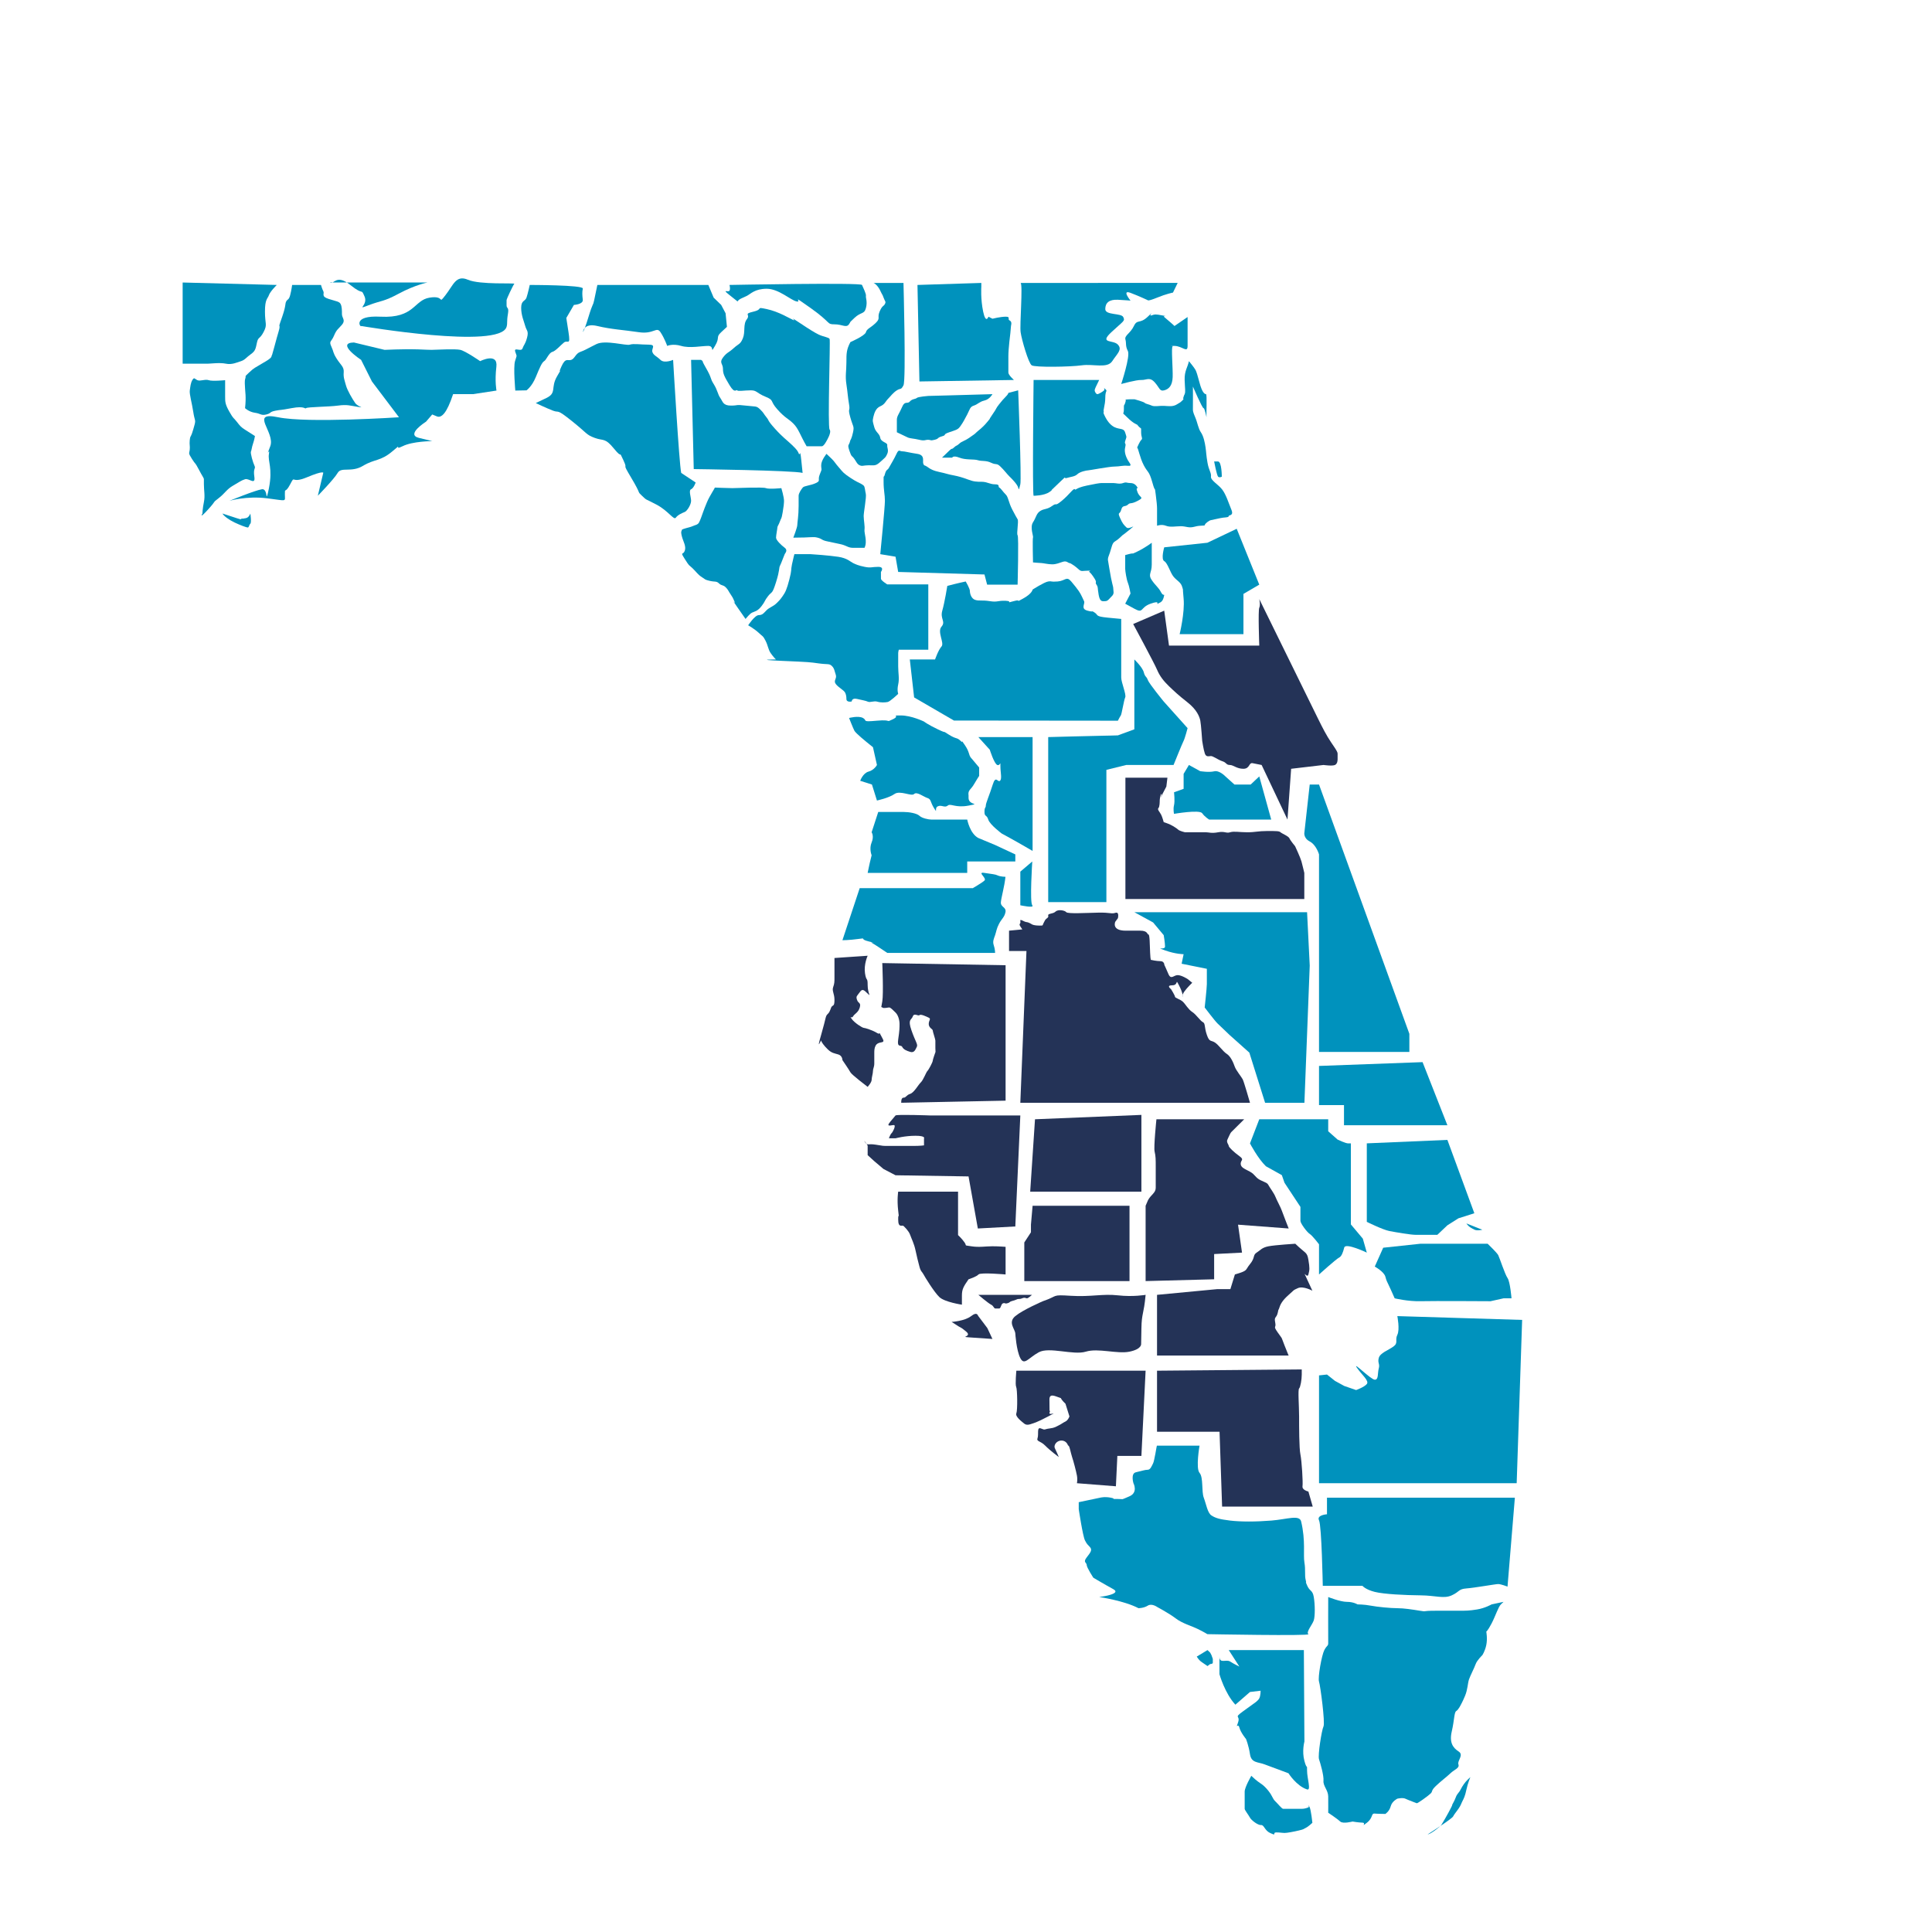 <svg xmlns="http://www.w3.org/2000/svg" id="Layer_1" data-name="Layer 1" viewBox="0 0 3000 3000"><defs><style>      .cls-1 {        fill: #243357;      }      .cls-1, .cls-2 {        stroke-width: 0px;      }      .cls-2 {        fill: #0092bd;      }    </style></defs><polygon class="cls-2" points="2048.16 1655.18 2048.16 1716.01 2086.94 1716.01 2086.94 1747.27 2247.49 1747.27 2208.95 1649.27 2048.16 1655.18"></polygon><path class="cls-2" d="M2025.49,1712.37l8.25-212.96-4.12-82.97h-268.21l29.09,15.92,16.49,19.72s2.06,11.83,2.06,17.75c0,5.92-16.49,0,0,5.92,16.49,5.92,28.86,5.92,28.86,5.92l-3.09,14.79,39.17,7.89v23.66c0,5.92-3.36,36.41-3.36,36.41,0,0,15.73,20.78,19.86,24.72s16.49,15.78,18.55,17.75c2.06,1.97,30.92,27.61,30.92,27.61l24.48,77.89h61.06Z"></path><path class="cls-2" d="M2048.16,1633.42h140.29v-28.13l-140.29-387.09h-14.43l-8.25,74.15s-2.06,8.78,8.25,14.25c10.31,5.47,14.43,20.09,14.43,20.09v306.72Z"></path><path class="cls-2" d="M1973.95,1272.64l-18.55-67.04-13.38,12.61h-25.2l-14-12.61s-9.26-9.86-17.5-7.89c-8.25,1.97-21.7-.26-21.7-.26l-17.46-9.6-8.25,13.8v23.25l-14.9,5.34s1.59,13.6,0,20.11c-1.59,6.51,0,13.39,0,13.39,0,0,39.63-6.88,43.76-.97,4.12,5.92,10.85,9.86,10.85,9.86h96.34Z"></path><path class="cls-2" d="M1955.4,1738h107.04v18.64l14.59,12.91s12.37,5.92,16.49,5.92h4.12v125.83l18.55,22.06,6.18,21.69s-32.98-15.78-35.04-7.89c-2.06,7.89-4.12,13.8-8.25,15.78s-30.92,26.04-30.92,26.04v-46.88s-10.31-13.54-14.43-16.07c-4.12-2.53-14.43-16.33-14.43-20.28v-21.69l-24.74-37.47-4.12-11.83-24.74-13.8c-12.37-11.83-24.74-35.49-24.74-35.49l14.43-37.47Z"></path><path class="cls-2" d="M2122.37,1775.39v121.89s24.74,12.28,35.04,14.25c10.31,1.97,32.98,5.92,41.23,5.92h33.22l15.64-14.81,17.11-10.83,24.74-7.89-41.85-113.89-125.12,5.36Z"></path><path class="cls-2" d="M2276.97,1899.7c4.12,5.92,8.25,7.44,12.37,9.64,4.12,2.2,12.37.22,12.37.22l-24.74-9.86Z"></path><path class="cls-2" d="M1627.64,1400.81h90.35v-205.37l30.8-7.59h73.5s13.54-33.52,15.61-37.47c2.06-3.94,6.18-19.72,6.18-19.72l-37.1-41.41s-22.68-27.61-24.74-33.52c-2.06-5.92-4.12-3.94-6.18-11.83-2.06-7.89-14.66-19.9-14.66-19.9v108.49l-25.53,9.38s-19.58.63-25.77.63-82.46,2.05-82.46,2.05v256.27Z"></path><path class="cls-2" d="M1584.35,1353.48l18.55-15.78s-4.12,63.06,0,68.01c4.12,4.95-18.55,0-18.55,0v-52.24Z"></path><path class="cls-2" d="M1603.4,1321.34v-176.8h-84.24l17.77,19.64s6.77,21.69,11.63,23.66c4.86,1.97,4.86-7.89,4.86,1.97s2.8,19.53-.66,22.58c-3.46,3.05-6.57-9.19-11.2,5.8-4.63,14.99-10.81,28.8-10.81,32.74s-2.06,1.97-2.06,9.86,3.5,3.94,5.87,11.83c2.37,7.89,20.92,21.69,20.92,21.69,18.55,9.86,47.91,27.01,47.91,27.01Z"></path><path class="cls-2" d="M1501.9,1355.46v-17.75h74.68v-11.01l-31.39-14.62-26.02-10.83c-13.15-6.92-17.27-28.61-17.27-28.61h-55.54c-4.24,0-14.55-1.97-18.67-5.92-4.12-3.94-16.49-5.92-24.74-5.92h-39.21l-10.27,31.55s4.12,5.92,0,15.78c-4.12,9.86,0,19.9,0,19.9-4.12,17.56-2.06,7.7-4.12,17.56l-2.06,9.86h154.6Z"></path><path class="cls-2" d="M1334.92,1379.12h175.84c-.62,0,13.81-7.89,17.93-11.83,4.12-3.94-12.37-13.8,0-11.83,12.37,1.97,16.49,1.97,20.61,3.94,4.12,1.97,11.98,2.12,11.98,2.12-1.67,15.63-6.38,31.4-7.12,39.29-.74,7.89,8.79,7.59,7.12,15.63-1.67,8.04-5.79,10.01-9.92,17.9-4.12,7.89-4.12,11.83-6.18,17.75-2.06,5.92-4.12,9.86-2.06,15.78,2.06,5.92,2.06,11.83,2.06,11.83h-167.44s-20.15-13.8-24.27-15.78c-4.12-1.97,12.37,1.97-4.12-1.97-16.49-3.94-2.06-5.92-16.49-3.94-14.43,1.97-24.74,1.97-24.74,1.97l26.8-80.85Z"></path><path class="cls-2" d="M1361.72,1243.06l-7.78-24.85-18.2-5.8s4.12-11.91,12.99-14.29c8.87-2.38,12.99-10.27,12.99-10.27l-6.18-27.61c-12.37-9.86-26.8-21.69-28.86-25.63s-8.25-19.72-8.25-19.72c0,0,14.43-3.94,21.64,0,7.21,3.94-3.09,6.44,21.64,4.2,24.74-2.23,12.37,3.68,24.74-2.23,12.37-5.92-4.12-5.92,12.37-5.92s35.98,9.49,35.98,9.49c0,0,5.25,4.32,21.74,12.2,16.49,7.89,4.12,0,16.49,7.89,12.37,7.89,12.37,3.94,18.55,9.86,6.18,5.92-2.06-5.92,6.18,5.92,8.25,11.83,5.95,15.78,10.19,20.7,4.24,4.93-4.01-4.93,4.24,4.93l8.25,9.86v13.02s-4.2,6.29-8.28,13.39c-4.08,7.11-8.6,8.56-8.4,14.73.19,6.18.19-5.66.19,6.18s20.61,7.89,0,11.83c-20.61,3.94-27.69-3.94-32.4,0-4.71,3.94-9.61-1.67-15.4,1.14-5.8,2.81.39,12.66-5.8,2.81-6.18-9.86-4.12-13.8-10.31-15.78-6.18-1.97-16.49-10.38-20.61-6.18-4.12,4.2-21.82-6.18-30.49,0-8.67,6.18-27.23,10.12-27.23,10.12Z"></path><path class="cls-2" d="M1747.2,937.42l8.25-15.78s-2.06-12.02-4.12-16.85c-2.06-4.84-4.12-18.31-4.12-21.43v-21.43c18.55-5.36,6.18.56,18.55-5.36,12.37-5.92,22.68-13.8,22.68-13.8,0,15.78,0,20.46,0,33.89,0,13.43-6.18,15.07,0,24.11,6.18,9.04,10.31,11.01,14.43,18.9,4.12,7.89,6.18,0,4.12,7.89-2.06,7.89-5.99,7.89-9.18,9.86-3.19,1.97,5.52-5.92-11.2,0-16.72,5.92-10.54,15.78-24.97,7.89l-14.43-7.89Z"></path><path class="cls-2" d="M1831.72,984.74h99.1v-62.54l24.58-14.36-35.04-86.76-45.54,21.69-67.02,7.11s-5.38,18.42,0,21.43c5.38,3.01,9.21,17.78,14.51,24.2,5.3,6.42,11.48,8.39,13.54,16.28,2.06,7.89,0-3.94,2.06,17.75,2.06,21.69-6.18,55.21-6.18,55.21Z"></path><path class="cls-2" d="M1419.44,1082.93l-6.69-58.93h39.21s5.06-14.73,9.98-20.09c4.92-5.36-6.98-22.73,0-30.81,6.98-8.07-2.46-12.06,1.23-24.86,3.69-12.79,7.81-38.43,7.81-38.43,14.43-3.94,28.59-6.9,28.59-6.9,0,0,6.46,10.85,6.46,14.79s2.06,11.83,8.25,13.8c6.18,1.97,10.31,0,22.68,1.97,12.37,1.97,11.98-1.12,24.54-.56s-1.87,4.5,12.56.56c14.43-3.94,0,3.94,14.43-3.94,14.43-7.89,14.93-14.03,14.93-14.03,0,0,18.05-11.61,24.24-12.59,6.18-.99,2.68.99,14.74,0,12.06-.99,13.46-8.87,21,0q7.55,8.87,11.67,14.79c4.12,5.92,6.18,11.83,8.25,15.78s-5.91,11.79,5.29,14.77c11.2,2.98,5.02-.96,11.2,2.98,6.18,3.94,0,5.92,20.61,7.89l20.61,1.97v91.04c0,7.55,8.25,26.45,6.18,30.81-2.06,4.35-5.37,26.04-6.81,28.02-1.44,1.97-4.53,8.15-4.53,8.15l-254.58-.26-61.84-35.9Z"></path><path class="cls-2" d="M2134.74,1966.74s14.43,7.89,16.49,15.78c2.06,7.89,2.06,5.92,8.25,19.72l6.18,13.8s20.61,4.99,40.2,4.46c19.58-.52,108.61.04,108.61.04l20.22-4.5h12.37s-2.06-25.63-6.18-31.55c-4.12-5.92-12.37-31.55-14.43-35.49-2.06-3.94-16.49-17.75-16.49-17.75h-104.1l-58.03,6.21-13.09,29.28Z"></path><path class="cls-2" d="M2169.78,2043.65s4.12,20.72,0,29.09c-4.12,8.37,2.06,12.32-6.18,18.23-8.25,5.92-20.61,9.86-22.68,17.75-2.06,7.89,2.06,8.85,0,16.26-2.06,7.4,0,17.56-6.18,17.41-6.18-.15-35.1-29.47-27.85-18.75,7.24,10.72,19.61,20.46,15.49,25.45-4.12,4.99-16.64,9.38-16.64,9.38l-18.4-6.36-14.43-7.89-12.37-9.86-12.37,1.34v167.42h306.91l8.48-253.56-193.77-5.92Z"></path><path class="cls-2" d="M2060.53,2325.63v25.71s-16.49,1.08-12.37,9.38c4.12,8.3,5.85,101.79,5.85,101.79h61.63s4.67,5.77,19.1,9.38c14.43,3.61,47.41,5.13,71.12,5.36,23.71.22,36,5.69,48.4,0,12.41-5.69,10.35-9.82,22.71-10.72,12.37-.89,45.35-6.81,49.47-6.81s14.43,3.94,14.43,3.94l11.4-138.03h-291.74Z"></path><path class="cls-2" d="M1862.64,2244.78s-6.18,35.23,0,42.27c6.18,7.03,2.84,28.72,6.57,38.58,3.73,9.86,5.8,23.66,11.98,27.61,6.18,3.94,12.37,5.92,28.86,7.89,16.49,1.97,39.71,1.97,64.17,0,24.46-1.97,43.6-9.53,46.21,1.48,7.12,30.07,2.99,51.76,5.06,63.59,2.06,11.83,0,19.72,2.06,27.61,2.06,7.89-2.06-1.97,2.06,7.89,4.12,9.86,8.48,6.69,10.42,18.13,1.94,11.45,2.18,29.53,0,36.26-2.18,6.73-12.48,18.38-8.36,21.43,4.12,3.05-156.86,0-156.86,0,0,0-5.3-3.35-14.92-8.04-9.62-4.69-24.05-8.63-34.36-16.52-10.31-7.89-28.86-17.75-28.86-17.75,0,0-8.25-5.92-14.43-1.97-6.18,3.94-14.43,3.94-14.43,3.94-22.68-11.83-61.02-17.36-61.02-17.36,0,0,36.29-4.33,21.86-12.22-14.43-7.89-30.92-17.75-30.92-17.75,0,0-10.31-15.78-10.31-19.72s-6.18-3.94,0-11.83c6.18-7.89,8.67-11.45,5.37-15.58-3.31-4.14-4.68-3.86-8.12-10.9-3.44-7.04-9.62-48.45-9.62-48.45v-10.79l33.14-6.96s6.96-1.97,16.8,0c9.84,1.97-2.53,1.97,9.84,1.97s4.12,1.97,18.55-3.94c14.43-5.92,6.61-20.54,6.61-20.54,0,0-4.55-14.96,3.69-16.93,8.25-1.97,14.43-3.94,18.55-3.94s6.18-5.92,8.25-9.86,5.64-27.61,5.91-27.61h66.24Z"></path><path class="cls-2" d="M2062.44,2479.82s-.16,65.65,0,71.09c.16,5.43-1.91,3.46-6.03,11.35-4.12,7.89-10.31,42.64-8.25,48.93,2.06,6.29,9.75,63.99,6.94,69.65-2.81,5.66-9,44.87-6.94,50.9,2.06,6.03,7.69,25.45,6.93,33.48-.75,8.04,7.2,14.55,7.35,24.11.15,9.56,0,25.45,0,25.45,0,0,14.58,9.75,18.7,13.69,4.12,3.94,19.1,0,19.1,0,0,0,8.67,1.53,15.4,1.75,6.73.22-3.58,8.11,6.73.22,10.31-7.89,6.18-14.84,12.37-14.32,6.18.52,16.49.52,16.49.52,0,0,6.18-3.94,8.25-11.83,2.06-7.89,10.31-11.83,10.31-11.83,0,0,8.25-1.97,12.37,0,4.12,1.97,17.74,7.07,17.74,7.07.82.82,17.31-11.01,21.43-14.96,4.12-3.94,0-3.94,8.25-11.83,8.25-7.89,16.49-13.8,22.68-19.72,6.18-5.92,14.43-7.89,12.37-13.8-2.06-5.92,8.89-14.47.32-20.05-8.57-5.58-14.75-13.47-10.63-31.22,4.12-17.75,3.62-29.64,6.96-31.58,3.34-1.94,6.99-9.53,6.99-9.53,0,0,2.54-4.24,6.66-14.1,4.12-9.86,4.12-19.72,6.18-25.63,2.06-5.92,8.25-17.75,10.31-23.66,2.06-5.92,10.31-13.8,10.31-13.8,0,0,4.12-5.92,6.18-15.78,2.06-9.86,0-20.87,0-20.87,0,0,2.06-.82,8.25-12.65,6.18-11.83,10.31-25.63,14.43-29.58l4.12-3.94-18.55,3.94s-10.31,5.92-22.68,7.89c-12.37,1.97-16.49,1.97-28.86,1.97h-35.04c-24.74,0-12.37,1.97-24.74,0-12.37-1.97-24.74-3.94-35.04-3.94s-30.92-1.97-41.23-3.94c-10.31-1.97-20.61-1.97-20.61-1.97,0,0-6.18-3.94-16.49-3.94s-29.01-7.5-29.01-7.5Z"></path><path class="cls-2" d="M1907.99,2562.25h116.64l.86,141.98s-4.12,14.99,0,30.17c4.12,15.18,4.12,3.35,4.12,15.18s6.7,31.2,0,29.02c-16.49-5.36-28.86-25.08-28.86-25.08,0,0-26.8-9.86-37.1-13.8-10.31-3.94-20.61-1.97-22.68-15.78-2.06-13.8-6.18-23.66-6.18-23.66,0,0-8.25-9.86-10.31-17.75-2.06-7.89-6.18,3.94-2.06-7.89,4.12-11.83-7.93-5.98,8.4-17.78l16.34-11.8s6.18-3.94,8.25-7.89c2.06-3.94,2.06-11.83,2.06-11.83l-16.49,1.97-22.68,19.72c-16.49-17.75-24.74-47.33-24.74-47.33v-15.33s0-23.66,0-12.05,10.31,3.72,16.49,7.66c6.18,3.94,14.43,7.89,14.43,7.89l-16.49-25.63Z"></path><path class="cls-2" d="M1875.01,2562.25l-16.69,10.08s2.26,3.72,4.32,5.69l2.06,1.97,10.31,7.07,4.12-3.13s4.12,0,4.12-1.97,0-6.32,0-6.12-2.06-5.71-2.06-5.71l-2.06-3.94-4.12-3.94Z"></path><path class="cls-2" d="M1943.03,2757.47c2.06,1.97,8.25,7.89,14.43,11.83q6.18,3.94,12.37,11.83c6.18,7.89,6.18,11.83,10.31,15.78,4.12,3.94,10.31,11.83,12.37,11.83h28.63c6.42,0,12.37-2.75,11.46-3.35-.92-.6-1.38-4.13.92.6,2.29,4.73,4.35,24.44,4.35,24.44,0,0-6.18,5.92-10.31,7.89-4.12,1.97-2.06,1.97-10.31,3.94-8.25,1.97-18.55,3.94-22.68,3.94s-14.39-1.97-15.44,0c-1.05,1.97,1.48,3.94-7,0-8.48-3.94-9.22-12.72-14-12.28-4.78.45-15.09-7.44-17.15-11.39-2.06-3.94-8.25-11.83-8.25-13.8v-26.79c0-6.73,10.31-24.48,10.31-24.48Z"></path><path class="cls-2" d="M1161.77,970.94s10.31,5.92,16.49,11.83c6.18,5.92,6.18,3.94,10.31,11.83,4.12,7.89,4.12,13.8,8.25,19.72,4.12,5.92,8.01,9.67,8.01,9.67,0,0-36.87.19,8.48,2.16,45.35,1.97,43.29,1.97,57.72,3.94,14.43,1.97,16.49,0,20.61,3.94,4.12,3.94,4.12,7.89,6.18,13.8,2.06,5.92-4.12,8.93,0,14.32,4.12,5.39,12.37,9.34,14.43,13.28q2.06,3.94,2.06,9.86c0,5.92,8.25,3.94,8.25,3.94,0,0,0-5.92,8.25-3.94,8.25,1.97,13.07,2.6,16.84,4.26,3.77,1.66,9.14-1.66,14.7,0,5.56,1.66,12.21,1.27,16.1.48,3.89-.79,16.26-12.62,16.26-12.62,0,0-2.06-5.51,0-14.58,2.06-9.08,0-17.6,0-28.13v-20.39c0-1.97.92-5.41.92-5.41h45.83v-101.45h-63.71s-9.76-6-9.8-8.73-.04-10.62-.04-10.62c0,0,6.18-7.89-4.12-7.89s-11.16,1.97-21.04,0c-9.88-1.97-14-3.94-18.12-5.92-4.12-1.97-8.91-7.59-23.01-9.71-14.1-2.12-40.9-4.09-42.96-4.09h-25.13s-1.67,5.92-3.73,15.78c-2.06,9.86,0,7.89-4.12,23.66-4.12,15.78-6.18,19.72-10.31,25.63-4.12,5.92-6.18,7.89-10.31,11.83-4.12,3.94-10.31,5.92-14.43,9.86-4.12,3.94-6.18,7.89-12.37,7.89s-16.49,15.78-16.49,15.78Z"></path><path class="cls-2" d="M1157.65,961.08c2.06-1.97,6.18-7.89,10.31-9.86s8.25-1.97,14.43-9.86c6.18-7.89,4.12-7.89,10.31-15.78,6.18-7.89,6.18-1.97,12.37-21.69,6.18-19.72,4.12-21.69,6.18-25.63,2.06-3.94,6.22-15.78,7.23-17.75s5.17-6.14,0-9.97c-5.17-3.83-13.42-11.72-13.42-15.66s2.06-13.8,2.06-15.78,2.06-3.94,4.12-9.86c2.06-5.92,2.06-1.97,4.12-13.8q2.06-11.83,2.06-17.75c0-5.92-4.12-19.72-4.12-19.72,0,0-19.08,1.97-23.97,0-4.89-1.97-45.65,0-52.07,0s-27.3-.88-27.3-.88c.27.88-7.97,12.71-12.1,22.57q-4.12,9.86-6.18,15.78c-2.06,5.92-4.12,11.83-6.18,15.78-2.06,3.94-6.18,3.94-10.31,5.92-4.12,1.97-16.49,3.94-16.49,5.92s-2.06,1.08,0,9.41c2.06,8.33,7.17,15.51,4.62,22.77-2.55,7.26-7.75.45,0,12.72,7.75,12.28,5.69,8.33,11.88,14.25,6.18,5.92,8.25,9.86,14.43,13.8s4.12,3.94,12.37,5.92c8.25,1.97,10.31,0,14.43,3.94,4.12,3.94,6.18,1.97,10.31,5.92,4.12,3.94,4.12,5.92,8.25,11.83,4.12,5.92,4.12,7.89,6.18,11.83,2.06,3.94-8.25-9.86,4.12,7.89l12.37,17.75Z"></path><path class="cls-2" d="M1231.86,834.88c28.86,0,30.1-1.97,37.73,0,7.62,1.97,5.56,3.94,15.87,5.92,10.31,1.97,8.25,1.97,18.55,3.94,10.31,1.97,12.37,5.92,20.61,5.92h17.77c4.9-9.86-.78-22.96,0-28.24.78-5.28-1.28-15.14-1.28-21.06s4.54-29.62,3.3-34.53c-1.24-4.91-1.24-10.83-3.3-12.8-2.06-1.97-6.18-3.94-10.31-5.92-4.12-1.97-16.49-9.86-20.61-13.8-4.12-3.94-4.78-5.54-8.58-9.67-3.79-4.13-5.85-8.07-9.98-12.02-4.12-3.94-8.25-7.89-8.25-7.89,0,0-8.25,9.86-8.25,17.75s2.06,3.94-2.06,13.8c-4.12,9.86,2.06,9.86-6.18,13.8-8.25,3.94-18.16,4.16-20.42,7.01-2.26,2.85-6.38,8.76-6.38,12.71v15.78c0,15.78-2.06,25.63-2.06,29.58s-6.18,19.72-6.18,19.72Z"></path><path class="cls-2" d="M1366.89,860.51l23.69,3.94,4.12,23.66,133.99,3.94,4.12,15.78h47.32s1.97-74.56,0-76.72c-1.97-2.16,1.97-21.77,0-24.78q-1.97-3.01-8.16-14.84c-6.18-11.83-6.18-19.72-10.31-23.66-4.12-3.94-7.55-9.64-9.96-10.74-2.41-1.1,1.71-5.04-6.53-5.04s-12.37-3.94-20.61-3.94-12.37,0-22.68-3.94q-10.31-3.94-20.61-5.92c-10.31-1.97-8.25-1.97-16.49-3.94-8.25-1.97-15.75-2.86-23.34-8.33-7.58-5.47-5.52-1.53-7.58-5.47-2.06-3.94,3.54-13.8-9.57-15.78-13.11-1.97-19.29-3.94-23.41-3.94s-5.21-3.94-8.79,3.94c-3.58,7.89-9.76,17.75-11.82,21.69-2.06,3.94-4.12,1.97-6.18,9.86-2.06,7.89-2.06-1.97-2.06,11.83s2.06,19.72,2.06,29.58-7.2,82.82-7.2,82.82Z"></path><path class="cls-2" d="M1462.73,710.65h15.83s1.13-3.94,11.2,0c10.07,3.94,22.44,1.97,28.63,3.94,6.18,1.97,12.37,0,20.61,3.94,8.25,3.94,8.25,0,14.43,5.92,6.18,5.92,10.31,11.83,14.43,15.78,4.12,3.94,11.89,12.05,13.16,16.87,1.27,4.82,1.27,2.85,3.33-5.04,2.06-7.89-3.33-145.96-3.33-145.96l-15.22,3.98s0,1.97-4.12,5.92q-4.12,3.94-10.31,11.83c-6.18,7.89-2.06,3.94-10.31,15.78-8.25,11.83,0,1.97-8.25,11.83-8.25,9.86-12.37,11.83-16.49,15.78-4.12,3.94-2.06,1.97-10.31,7.89-8.25,5.92-12.37,5.92-16.49,9.86-4.12,3.94-4.12,1.97-8.25,5.92-4.12,3.94-2.28,0-7.33,4.93-5.04,4.93-11.23,10.85-11.23,10.85Z"></path><path class="cls-2" d="M1392.64,671.21s12.37,5.92,16.49,7.89c4.12,1.97,9.84,1.69,18.32,3.8,8.48,2.11,9.22-.14,14,0,4.78.14,2.45,1.83,9.8,0,7.35-1.83,3.23-3.04,11.47-5.39,8.25-2.36-.22-2.36,11.23-6.3,11.45-3.94,13.51-3.94,17.63-9.86,4.12-5.92,6.18-9.86,10.31-17.75,4.12-7.89,4.12-11.83,10.31-13.8,6.18-1.97,8.25-5.92,16.49-7.89,8.25-1.97,12.37-9.86,12.37-9.86l-70.09,1.97-29.52.78s-15.83,1.19-17.89,3.16-7.2,1.23-10.81,5.54c-3.62,4.32-7.74-1.6-11.86,8.26-4.12,9.86-8.25,14.1-8.25,19.87v19.57Z"></path><path class="cls-2" d="M1604.96,769.81c-2.06-3.94,0-179.78,0-179.78h101.82c-4.94,10.19-7,14.06-7,16.07s2.22,5.95,4.2,5.95,8.71-4.02,10.5-5.95c1.79-1.93-2.33-5.88,1.79-1.93,4.12,3.94,0,1,0,13.32s-4.12,20.2-2.06,22.17c2.06,1.97-4.12-3.94,2.06,7.89q6.18,11.83,14.43,15.78c8.25,3.94,14.43,1.04,16.49,8.41,2.06,7.37,2.72,4.96.33,12.08-2.39,7.12,1.73,2.43-.33,10.69-2.06,8.26,2.06,16.15,4.12,20.09,2.06,3.94,8.25,9.52,0,8.71-8.25-.82-12.37,1.15-20.61,1.15s-39.17,5.92-41.23,5.92-12.37,1.97-16.49,5.92c-4.12,3.94-10.31,3.94-16.49,5.92-6.18,1.97,2.06-5.92-10.31,5.92-12.37,11.83-8.25,7.89-12.37,11.83-4.12,3.94,4.12-1.97-4.12,3.94-8.25,5.92-24.74,5.92-24.74,5.92Z"></path><path class="cls-2" d="M1604.05,873.31s-.92-37.28,0-38.84c.92-1.56-5.04-15.74,0-23.44,5.04-7.7,5.04-13.62,11.22-17.56,6.18-3.94,10.31-1.97,18.55-7.89,8.25-5.92,2.92,1.97,14.86-7.89,11.94-9.86,18.36-20.2,20.3-17.99,1.94,2.21-.12-1.73,18.44-5.67q18.55-3.94,22.68-3.94h19.1c3.58,0,9.33,1.97,14.7,0,5.37-1.97,5.46,0,11.6,0s9.29,4.16,10.81,7.01c1.52,2.85-3.58-2.55,0,7.05,3.58,9.6,11.43,7.63.29,13.54-11.14,5.92-11.14,1.97-15.26,5.92s-8.25,0-10.31,7.89c-2.06,7.89-6.11,2.96-2.02,12.32,4.08,9.37,6.15,11.34,10.27,15.28,4.12,3.94,18.55-7.89,4.12,3.94-14.43,11.83-6.18,3.94-14.43,11.83-8.25,7.89-10.03,3.94-13.26,15.78s-5.29,13.8-5.29,17.75-2.06-11.83,2.06,13.8c4.12,25.63,6.18,27.61,6.18,31.55s2.06,7.89-2.06,11.83c-4.12,3.94-6.18,7.89-10.31,7.89s-8.25,1.97-10.31-9.86c-2.06-11.83-.58-11.83-3.38-15.78-2.8-3.94,1.32-2.43-2.8-9.1-4.12-6.67-6.18-8.65-8.25-10.62-2.06-1.97,6.18-1.97-2.06-1.97s-10.31,1.97-14.43-1.97c-4.12-3.94-12.37-9.86-14.43-9.86s-4.12-3.94-10.31-1.97-10.31,3.94-16.49,3.94-14.43-1.97-16.49-1.97-13.28-1-13.28-1Z"></path><path class="cls-2" d="M1765.75,694.87c2.06,1.97,4.12,15.78,10.31,27.61,6.18,11.83,8.13,8.11,13.34,26.73,5.21,18.62,3.15,2.85,5.21,18.62q2.06,15.78,2.06,21.69v26.86s6.85-2.72,13.73,0c6.88,2.72,15.13.74,23.38.74s11.94,3.35,21.43.69c9.49-2.66,15.67-.69,15.67-2.66s6.67-7.07,9.52-7.48c2.85-.41,14.36-3.37,18.91-3.86,4.55-.49,8.67-.49,8.67-2.46s8.25,0,4.12-9.86c-4.12-9.86-8.25-23.66-14.43-31.55-6.18-7.89-18.07-14.18-17.28-19.9s-3.33-9.67-5.39-21.5c-2.06-11.83-1.87-15.78-2.99-23.66-1.13-7.89-3.19-17.75-7.31-23.66s-5.21-15.01-8.79-23.28c-3.58-8.27-3.58-10.24-3.58-12.22,0-1.97.08-23.66.08-23.66l-.08-11.83s14.43,33.52,16.49,33.52,5.06,16.54,4.59,14.19c-.47-2.36,1.13-35.88-.7-35.88s-5.95-1.97-10.07-17.75q-4.12-15.78-6.18-19.72c-2.06-3.94-10.31-13.8-10.31-13.8-2.06,9.86-7.09,15.11-6.64,29.24.45,14.14,1.61,18.08,0,22.03-1.61,3.94.45-1.97-1.61,3.94-2.06,5.92,2.06,1.97-2.06,5.92-4.12,3.94-2.06,1.97-8.25,5.92-6.18,3.94-12.81,2.79-19.81,2.38-6.99-.41-15.24,1.56-19.36-.41-4.12-1.97-9.5-2.64-10.93-4.28s-15.86-5.58-15.86-5.58c0,0-13.77-.19-14.1.89-.33,1.08,1.73-1.56-.33,4.69-2.06,6.25-2.06.33-2.06,10.19,0,9.86-4.32,2.74,5.06,12.22,9.37,9.48,15.56,11.45,15.56,11.45,6.18,7.89,6.18,3.94,6.18,7.89s0-3.94,0,3.94,2.86,9.58.4,11.69c-2.46,2.11-6.58,11.97-6.58,11.97Z"></path><path class="cls-2" d="M1424.65,442.47l3.03,149.86,146.79-2.31s-8.67-7.55-8.67-11.5v-25.63c0-11.83,3.07-35.49,3.07-35.49l1.05-11.83s2.06-5.92-2.06-7.89c-4.12-1.97,2.06-5.92-6.18-5.92s-20.61,3.16-20.61,3.16l-6.18-3.16s-4.12,11.83-8.25-7.89c-4.12-19.72-2.86-38.51-2.86-38.51v-6.03l-99.12,3.13Z"></path><path class="cls-2" d="M1355.34,439.35c2.26-.82,8.48,5.21,11.55,12.05,3.07,6.85,3.07,4.87,5.13,10.79,2.06,5.92,4.12,5.92,2.06,9.86-2.06,3.94-4.12,1.97-8.25,11.83-4.12,9.86,2.06,9.86-6.18,17.75-8.25,7.89-13.59,8.71-15.04,14.21-1.45,5.51-24.13,15.37-24.13,15.37-6.18,11.83-6.18,17.75-6.18,31.55s-2.06,20.61,0,33.97c2.06,13.36,2.06,19.27,4.12,31.1,2.06,11.83-2.37,4.71,1.91,20.1,4.28,15.39,6.34,13.42,4.28,23.28-2.06,9.86-4.28,12.6-4.28,12.6-1.91,9.09-5.02,5.15-1.4,15.99,3.62,10.85,3.62,6.9,7.74,12.82,4.12,5.92,4.12,7.89,8.25,9.86,4.12,1.97,5.56,0,14.12,0s10.66,1.41,17.85-5.21,8.32-6.62,10.85-12.54c2.53-5.92-.47-9.41,0-13.58.47-4.17-9.8-4.5-10.85-11.24s-7.23-8.71-9.3-16.59c-2.06-7.89-3.11-9.09-1.56-15.39,1.56-6.3,3.66-14,10.85-17.05,7.2-3.05,8.32-7.89,11.88-11.38s7.69-9.49,13.87-13.39c6.18-3.91,6.18.04,10.31-7.85,4.12-7.89,0-158.9,0-158.9h-47.61Z"></path><path class="cls-2" d="M1246.28,734.31c-14.43-3.94-169.03-5.92-169.03-5.92l-4.12-169.58h15.48c7.2,5.92-3.11-5.92,7.2,11.83,10.31,17.75,6.18,15.78,12.37,25.63,6.18,9.86,6.18,15.78,10.31,21.69,4.12,5.92,4.12,11.83,16.49,11.83s6.18-1.97,22.68,0c16.49,1.97,16.49,0,22.68,5.92,6.18,5.92,5.17,6.68,9.8,12.22,4.63,5.53.51,3.56,12.87,17.36,12.37,13.8,18.55,17.75,26.8,25.63,8.25,7.89,9.1,9.86,10.73,13.8,1.63,3.94,1.63-9.86,3.69,9.86l2.06,19.72Z"></path><path class="cls-2" d="M1252.47,692.9c-10.31-17.75-12.37-27.09-20.61-35.23-8.25-8.15-12.37-8.15-24.74-21.95-12.37-13.8-4.12-13.8-18.55-19.72-14.43-5.92-12.91-9.93-22.95-9.9-10.03.04-19.6,1.93-21,0-1.4-1.93-3.46,5.95-11.71-7.85-8.25-13.8-10.31-17.75-10.31-25.63s-6.18-9.19,0-17.41c6.18-8.22,8.86-7.44,16.8-14.73,7.94-7.29,10-5.32,14.12-15.18,4.12-9.86,0-21.69,6.18-29.58,6.18-7.89-6.18-7.89,10.31-11.83,16.49-3.94,2.06-7.89,20.61-3.94,18.55,3.94,35.04,14.29,41.23,17,6.18,2.72-10.31-9.12,10.31,4.69q20.61,13.8,28.86,17.75c8.25,3.94,15.88,4.2,17.22,7.03,1.34,2.83-3.4,136.47,0,140.64,3.4,4.17-4.3,16.77-4.3,16.77,0,0-4.55,9.09-7.7,9.09h-23.76Z"></path><path class="cls-2" d="M1145.28,468.11c2.06-3.94,8.25-5.51,14.43-8.67,6.18-3.16,12.37-11.05,30.92-11.05s37.14,17.75,46.4,19.72c9.26,1.97-11.2-13.13,21.7,10.2,32.9,23.32,24.66,25.3,37.03,25.3s18.16,5.92,22.48,0c4.32-5.92-1.87,0,8.44-9.86,10.31-9.86,15.27-5.24,17.94-15.44s-.61-15.7,0-18.87c.61-3.16-4.52-13.02-6.08-16.97-1.56-3.94-205.83,0-205.83,0,0,0,1.87,6.03,0,8.93-1.87,2.9-12.56-3.31,0,6.7l12.56,10.01Z"></path><path class="cls-2" d="M1584.82,439.35c3.65,3.13-1.59,65.07,0,76.49,1.59,11.42,12.15,48.03,17.18,51.42,5.03,3.39,59.81,2.53,77.77,0s39.58,5.36,47.32-6.47c7.74-11.83,15.99-17.82,8.77-25.67-7.21-7.85-29.62-1.12-10.17-19.27,19.45-18.16,21.58-17.19,18.45-23.59-3.13-6.4-27.87-2.46-27.87-12.32s6.18-15.14,19.58-14.47c13.4.67,19.63,1.34,19.63,1.34,0,0-14.39-17.52,0-12.05,14.39,5.47,26.75,11.38,26.75,11.38,0,0,0,1.97,14.43-3.94,14.43-5.92,24.74-7.89,24.74-7.89l7.3-15.03-243.88.07Z"></path><path class="cls-2" d="M1772.34,590.03c7.84.33,12.67-5.16,20.56,3.5,7.9,8.66,7.45,14.5,14.89,12.57,7.44-1.93,12.61-7.51,13.12-20.5.51-12.99-2.57-47.14,0-47.81,2.57-.67-9.8-.67,2.57-.67s20.61,11.83,20.61,0v-44.87l-20.38,13.98c-.23-.66-13.05-11.52-15.92-13.98-2.87-2.46,7.44-.48-2.87-2.46-10.31-1.97-11.43-1.97-17.05,0-5.62,1.97,6.74-9.86-5.62,1.97-12.37,11.83-16.3,3.29-21.55,14.46-5.25,11.17-14.9,14.75-13.17,20.85,1.73,6.1-.33,10.05,3.79,17.93,4.12,7.89-10.31,51.27-10.31,51.27,0,0,23.48-6.59,31.32-6.25Z"></path><path class="cls-2" d="M1885.31,716.56s4.12,21.69,6.18,23.66c2.06,1.97,5.72,0,5.72,0,0,0,0-23.66-5.95-23.66h-5.95Z"></path><path class="cls-2" d="M831.95,625.86s16.49,7.89,26.8,11.83c10.31,3.94,4.12-3.94,28.86,15.78,24.74,19.72,22.09,21.36,35.78,26.45,13.69,5.1,15.75-.82,30.18,16.93,14.43,17.75,6.18,0,14.43,17.75,8.25,17.75-4.12,0,12.37,27.61,16.49,27.61,8.25,19.72,16.49,27.61,8.25,7.89,4.12,3.94,22.68,13.8,18.55,9.86,26.76,24.65,29.87,20.21,3.11-4.44,10.28-7.38,13.91-8.86,3.63-1.49,9.81-11.35,9.81-17.26s-4.12-16.26,0-17.99c4.12-1.73,7.08-10.49,7.08-10.49l-22.42-14.9c-3.21-13.8-12.58-175.5-12.58-175.5,0,0-13.54,5.92-19.6,0-6.07-5.92-10.89-6.97-12.6-12.36-1.71-5.39,6.53-11.3-5.83-11.3s-23.3-1.97-29.17,0c-5.87,1.97-37.96-7.67-51.81-.88-13.85,6.79-18.01,9.68-25.2,12.18-7.2,2.5-8.44,10.39-14,12.36-5.56,1.97-8.75-4.28-15.4,10.68-6.65,14.96,3.66-2.79-6.65,14.96-10.31,17.75,0,25.63-16.49,33.52l-16.49,7.89Z"></path><path class="cls-2" d="M905.19,515.84s.54-14.87,22.4-9.61c21.86,5.26,40.99,6.08,64.41,9.61,23.41,3.53,27.3-9.45,33.6,0,6.3,9.45,10.42,21.28,10.42,21.28,0,0,8.47-3.94,21.76,0,13.28,3.94,31.6,0,42.03,0s2.18,13.8,10.42,0c8.25-13.8.69-12.98,9.62-21.28l8.93-8.3-2.09-21.11-6.84-12.96-11.68-11.28-8.25-19.72h-172.34s-2.88,13.8-4.94,23.66c-2.06,9.86-1.63,2.19-9.06,26.73-7.43,24.54-9.37,23.39-8.4,22.98Z"></path><path class="cls-2" d="M800.17,606.47l17.35-.33s8.25-5.58,14.43-20.54c6.18-14.96,9.57-22.85,13.03-24.82,3.46-1.97,7.31-12.89,12.6-14.33,5.29-1.44,12.56-10.09,18.2-14.64,5.64-4.55,10.42,6.13,7-15.97l-3.42-22.1,11.82-20.27s14.63-.79,13.77-8.01c-.86-7.22-1.13-11.83.04-17.41,1.17-5.58-82.41-5.58-82.41-5.58,0,0-2.99,13.8-5.06,19.72-2.06,5.92-8.25,3.94-8.25,15.78s4.36,21.03,6.3,28.26c1.94,7.23,5.72,7.56,2.8,18.24-2.92,10.68-4.98,10.68-7.04,16.59-2.06,5.92-14.08-3.03-11.16,5.39,2.92,8.42,2.36,4.47-.45,14.33-2.81,9.86.45,45.69.45,45.69Z"></path><path class="cls-2" d="M356.31,777.69s39.52-16.26,50.41-17.99c5.45-.86,6.62,6.59,7.21,10.32q.59,3.73,3.68-12.05c6.18-31.55-2.06-41.41,0-53.24,2.06-11.83-6.18,9.86,2.06-11.83,8.25-21.69-33.22-54.44,12.25-44.97,45.47,9.48,187.62,0,187.62,0l-42.01-55.6-16.8-33.52s-40.06-26.39-11.2-27l47.61,11.44c51.34-2.19,63.36.22,72.81,0,9.45-.22,36.87-1.75,44.81,0,7.93,1.75,30.8,17.53,30.8,17.53,0,0,27.93-14.14,25.2,8.7-2.72,22.85.19,36.98.19,36.98l-36.59,5.58h-30.8c-9.72,29.58-18.01,37.47-25.2,34.51l-7.2-2.96-9.61,11.15s-32.01,20.07-11.2,25.16l20.81,5.1s-30.18,0-46.01,7.89c-15.83,7.89,2.72-7.89-15.83,7.89-18.55,15.78-27.47,11.61-45.68,22.57-18.22,10.95-33.58,1.1-39.3,10.95-5.72,9.86-30.8,35.49-30.8,35.49l8.4-35.49c.19,0,.93-4.16-25.2,6.79-26.14,10.95-17.89-4.82-26.14,10.95-8.25,15.78-8.25,3.94-8.25,15.78s4.12,9.86-27.83,5.92c-31.95-3.94-58.2,3.94-58.2,3.94Z"></path><path class="cls-2" d="M345.46,797.41c2.06,3.94,10.31,9.86,18.55,13.8,8.25,3.94,18.55,7.89,20.61,7.89s2.06-3.94,4.12-5.92c2.06-1.97,0-15.78,0-15.78,0,0-2.1,6.55-7.23,7.22-5.13.67-1.01.67-5.13.67s.92,2.61-8.82-.67c-9.73-3.27-22.1-7.22-22.1-7.22Z"></path><path class="cls-2" d="M314.31,797.41s-5.95,9.86,8.48-5.92c14.43-15.78,6.18-9.86,16.49-17.75,10.31-7.89,12.37-13.8,22.68-19.72,10.31-5.92,12.37-7.89,18.55-9.86,6.18-1.97,16.49,9.86,14.43-3.94-2.06-13.8,2.6-12.17.27-16.93-2.33-4.76-6.68-19.72-5.54-22.1,1.15-2.38,1.15-6.32,3.21-12.24,2.06-5.92,3-11.87,3-11.87,0,0-9.18-5.88-15.37-9.82-6.18-3.94-7.33-5.31-12.94-12.51-5.61-7.21-4.52-3.41-11.25-15.17-6.73-11.76-6.73-15.7-6.73-23.59v-25.63s-20.03,1.97-25.48,0c-5.45-1.97-13.07,1.97-17.5,0-4.43-1.97-4.78-5.08-7.7-.57-2.92,4.51-3.42,11.1-4.2,16.68-.78,5.58,3.34,19.38,5.41,33.19,2.06,13.8,4.12,11.83,2.06,19.72q-2.06,7.89-4.12,13.8c-2.06,5.92-2.76,3.46-3.44,10.6-.68,7.14.68,8.52,0,14.73-.68,6.21-2.74,4.24,3.44,14.1,6.18,9.86,4.12,3.94,10.31,15.78,6.18,11.83,8.25,13.8,8.25,15.78s0-1.97,0,7.89,2.06,17.75,0,27.61c-2.06,9.86-2.29,17.75-2.29,17.75Z"></path><path class="cls-2" d="M380.51,633.74c2.06-17.75,0-26.49,0-30.99s-1.15-10.29.46-15.28c1.6-5-2.52-1.05,5.73-8.94,8.25-7.89,10.31-7.89,16.49-11.83,6.18-3.94,18.55-9.86,18.55-13.8s-2.06,9.86,4.12-13.8c6.18-23.66,8.25-27.61,8.25-31.55s-2.06,1.97,4.12-15.78c6.18-17.75,4.12-19.72,6.18-23.66,2.06-3.94,4.12-1.97,6.18-9.86,2.06-7.89,3.03-15.78,3.03-15.78h44.81s1.63,5.92,3.69,9.86c2.06,3.94-4.12,7.89,8.25,11.83,12.37,3.94,16.49,3.94,18.55,7.89,2.06,3.94,2.06,9.86,2.06,15.78s6.18,9.3,0,16.48c-6.18,7.18-8.25,7.18-12.37,17.04-4.12,9.86-8.17,7.89-4.08,16.76,4.08,8.87,2.02,8.87,8.21,18.73,6.18,9.86,11.68,12.69,10.99,21.13-.69,8.45,1.37,12.39,3.44,20.28,2.06,7.89,10.31,21.69,14.43,27.61,4.12,5.92,16.49,7.89,4.12,5.92-12.37-1.97-16.49-3.94-30.92-1.97-14.43,1.97-47.41,1.97-49.47,3.94-2.06,1.97-1.52-3.94-22.4,0-20.89,3.94-14.7,1.97-25.01,3.94-10.31,1.97-6.18,3.94-14.43,5.92-8.25,1.97-8.43-1.41-17.61-2.68-9.18-1.26-15.37-7.18-15.37-7.18Z"></path><path class="cls-2" d="M283.62,564.73v-126.05l146.2,3.79s-10.15,9.86-12.21,15.78c-2.06,5.92-6.18,5.92-6.18,25.63s4.12,19.72-2.06,31.55c-6.18,11.83-8.32,7.13-10.35,16.38-2.02,9.25-2.25,13.01-9.35,18.03-7.1,5.02-9.16,8.97-15.35,10.94-6.18,1.97-14.24,5.92-23.61,3.94-9.37-1.97-23.8,0-27.93,0h-39.17Z"></path><path class="cls-2" d="M512.43,438.68c6.18,3.79,9.41-13.95,31.5,3.79,22.09,17.75,15.91,3.94,22.09,17.75,6.18,13.8-14.43,21.69,6.18,13.8,20.61-7.89,22.52-4.9,47.33-18.23,24.81-13.32,44.11-17.12,44.11-17.12h-151.22Z"></path><path class="cls-2" d="M786.6,507.54c1.74-6.01,0-7.89,2.06-19.72,2.06-11.83-2.06-7.89-2.06-13.8v-7.89c0-1.97,10.31-23.66,11.98-25.42,1.67-1.75-53.21,1.75-71.91-6.28-18.71-8.04-22.52,8.04-34.89,23.81-12.37,15.78,0,0-24.74,3.94-24.74,3.94-23.04,32.34-76.27,29.58-44.69-2.31-30.92,17.75-29.69,14.46,0,0,215.21,36.81,225.52,1.31Z"></path><path class="cls-1" d="M1759.57,968.97l48.22-20.73,7.44,54.25h140.17s-2.06-54.62,0-58.86c2.06-4.24,0-13.39,0-13.39,0,0,88.64,180.71,90.7,184.65,2.06,3.94,8.6,17.9,15.64,29.65,7.04,11.76,15.29,21.62,15.29,25.56v8.37c0,1.49.08,7.4-4.08,9.38-4.16,1.97-17.74,0-17.74,0l-50.33,5.92-5.68,78.88-40.14-84.79s-7.86-1.63-14-2.79-4.08,8.7-14.39,8.7-15.36-5.92-21.08-5.92-4.83-3.72-11.46-5.8c-6.63-2.08-14.39-8.07-17.72-8.04-3.33.04-7.46,2.01-9.52-3.91-2.06-5.92-4.12-19.72-4.12-19.72,0,0-1.71-25.11-2.92-31.29-1.21-6.18-5.33-17.03-19.76-28.37-14.43-11.33-20.61-17.25-28.86-25.14-8.25-7.89-14.43-15.78-18.55-25.63-4.12-9.86-37.1-70.99-37.1-70.99Z"></path><path class="cls-1" d="M1566.83,1445.18v31.53h27.05l-9.53,235.66h356.62s-9.28-32.54-11.34-36.48c-2.06-3.94-10.31-13.8-12.37-19.72-2.06-5.92-6.18-15.78-12.37-19.72-6.18-3.94-12.37-13.8-18.55-17.75-6.18-3.94-8.25,0-12.37-11.83-4.12-11.83-2.06-17.75-6.18-19.72-4.12-1.97-10.31-11.83-16.49-15.78-6.18-3.94-10.31-11.83-14.43-15.78-4.12-3.94-12.37-5.92-12.37-7.89s-6.18-11.83-6.18-11.83c0,0-8.25-5.92,2.06-5.92s4.12-11.83,10.31,0c6.18,11.83,6.18,17.75,6.18,17.75,0,0-2.06-1.97,2.06-7.89,4.12-5.92,12.37-13.8,12.37-13.8l-7.21-5.79s-9.28-6.05-15.46-6.05-10.31,7.89-14.43-1.97c-4.12-9.86-6.18-13.8-6.18-13.8,0,0,0-5.92-6.18-5.92s-14.43-1.97-14.43-1.97c0,0-.93,1.97-1.5-10.85-.56-12.82-.56-28.59-2.63-28.59s-.82-5.92-12.78-5.92.14,0-22.4,0-16.35-13.8-16.35-13.8l4.12-5.56s2.57-10.47-3.87-8.37c-6.44,2.1-7.6-.69-26.6-.28-19,.41-47.43,2.08-49.71-.73-2.28-2.81-12.58-4.78-16.7-.84-4.12,3.94-12.37,2.53-11.34,6.19,1.03,3.66-3.09,3.66-5.15,7.61l-2.06,3.94c-2.06,3.94,0,3.94-6.18,3.94s-9.3-.89-10.84-1.43c-1.53-.54-5.15-3.55-9.53-4.02-4.37-.47-10.56-6.16-9.53-1.34,1.03,4.82-3.09,3.37,0,8.04s3.09,4.67,3.09,4.67l-20.61,1.97Z"></path><path class="cls-1" d="M1369.97,1495.46l191.51,3.35v210.29l-162.03,3.27s-.62-7.89,3.5-7.89,4.12-3.94,10.31-5.92c6.18-1.97,12.37-13.8,16.49-17.75,4.12-3.94,8.25-15.78,10.31-17.75,2.06-1.97,8.25-13.8,8.25-15.78s4.36-13.88,4.36-13.88c0,0-.23-3.87-.23-5.84v-11.83c0-1.97-4.12-13.8-4.12-15.78s-6.18-3.94-6.18-9.86,4.12-7.89,0-9.86c-4.12-1.97-12.37-5.92-14.43-3.94-2.06,1.97-8.25-3.94-10.31,1.97-2.06,5.92-8.25,3.94-2.06,21.69,6.18,17.75,10.31,21.69,8.25,25.63-2.06,3.94-3.73,9.71-10.11,7.81-6.38-1.9-10.5-3.87-12.56-7.81-2.06-3.94-8.25,1.97-6.18-11.83,2.06-13.8,2.06-17.75,2.06-23.66s-2.06-13.8-6.18-17.75c-4.12-3.94-7.7-8.04-10.03-7.96s-8.52,1.9-10.58,0-2.06,2.94,0-9.34c2.06-12.28,0-59.6,0-59.6Z"></path><path class="cls-1" d="M1295.76,1487.57l51.53-3.5s-6.18,13.36-4.12,27.16c2.06,13.8,4.12,5.21,4.12,18.38s6.18,19.09,0,13.17c-6.18-5.92-8.25-7.89-12.37-1.97-4.12,5.92-6.18,5.92-4.12,11.83,2.06,5.92,6.42,3.79,4.24,11.76-2.18,7.96-8.36,9.93-10.42,13.88-2.06,3.94-6.18-1.97-2.06,3.94,4.12,5.92,16.49,13.8,18.55,13.8s14.43,3.94,20.61,7.89c6.18,3.94,2.06-3.94,6.18,3.94,4.12,7.89,6.18,9.82,0,10.83q-6.18,1-8.25,4.95c-2.06,3.94-2.06,7.89-2.06,11.83v15.78c0,5.92-2.06,7.89-2.06,11.83s-2.06,9.86-2.06,13.8-6.18,10.79-6.18,10.79c0,0-24.74-18.68-26.8-22.62-2.06-3.94-12.37-18.9-12.37-18.9,0,0,0-6.73-6.18-8.71-6.18-1.97-10.31-1.97-16.49-7.89-6.18-5.92-10.31-11.83-10.31-13.8s-8.25,19.24,0-9.12c8.25-28.35,6.18-28.35,10.31-32.29,4.12-3.94,4.12-9.12,6.18-11.46,2.06-2.34,4.12-.37,4.12-10.23s-4.12-13.8-2.06-19.72c2.06-5.92,2.06-7.89,2.06-15.78v-29.58Z"></path><path class="cls-1" d="M1390.58,1732.09c2.06-1.97,54.14,0,54.14,0h139.63l-7.78,172.34-58.19,3.16-14.43-80.85-113.38-1.79-18.77-9.82-14.21-12.05-10.31-9.38v-14.29c0-1.97-8.25-11.83-4.12-5.92,4.12,5.92,4.12,1.97,16.49,3.94,12.37,1.97,10.31,1.97,20.61,1.97h37.1c12.37,0,17.42-.89,17.42-.89v-10.72s3.19-4.17-13.3-4.17-30.92,3.94-30.92,3.94h-10.31s2.06-5.92,4.12-7.89c2.06-1.97,6.57-11.05,4.32-12.43-2.26-1.38-14.62,4.54-6.38-5.32l8.25-9.86"></path><path class="cls-1" d="M1394.7,1850.4h92.96v67.42s5.99,5.54,10.11,11.46c4.12,5.92-2.06,3.94,10.31,5.92,12.37,1.97,22.29,0,32.79,0s20.61.88,20.61.88v42.91s-39.01-3.53-42.08,0c-3.07,3.53-15.44,7.48-15.44,7.48-8.25,11.83-10.31,15.78-10.31,25.63v13.8s-26.8-3.94-35.04-11.83c-8.25-7.89-22.68-31.55-24.74-35.49-2.06-3.94-4.12-3.94-6.18-11.83-2.06-7.89-4.12-15.78-6.18-25.63-2.06-9.86-6.18-17.75-8.25-23.66-2.06-5.92-8.25-11.83-10.31-13.8-2.06-1.97-8.25,3.79-8.25-9.93s2.06,4.02,0-13.73c-2.06-17.75,0-29.58,0-29.58Z"></path><polygon class="cls-1" points="1590.53 1929.28 1590.53 1989.25 1753.9 1989.25 1753.9 1872.28 1603.41 1872.28 1600.84 1901.67 1600.84 1913.5 1590.53 1929.28"></polygon><polygon class="cls-1" points="1599.68 1850.4 1772.36 1850.4 1772.36 1731.21 1607.14 1738 1599.68 1850.4"></polygon><path class="cls-1" d="M1778.9,1872.28v116.97l106.41-2.79v-39.18l43.29-2.23-6.18-43.38,78.64,5.92s-8.56-21.69-10.62-27.61c-2.06-5.92-7.47-15.37-9.92-21.49-2.45-6.12-8.63-14.01-10.7-17.95-2.06-3.94-4.12-3.94-12.37-7.89-8.25-3.94-8.25-8.76-16.49-13.26-8.25-4.49-14.43-6.46-14.43-12.38s6.18-5.92-2.06-11.83c-8.25-5.92-16.49-13.8-16.49-15.78s-4.12-5.92-2.06-9.86c2.06-3.94,4.12-9.86,6.18-11.83,2.06-1.97,19.87-19.72,19.87-19.72h-136.28s-4.51,43.38-2.8,50.28c1.71,6.9,1.71,12.82,1.71,22.68v27.61c0,5.92,0-1.97,0,5.92s-7.47,10.68-11.98,19.14"></path><path class="cls-1" d="M1576.57,2070.73c-.47-7.37-11.9-17.23,0-27.09,11.9-9.86,42.71-23.1,42.71-23.1,24.85-8.45,12.48-10.42,43.41-8.45,30.92,1.97,49.47-3.38,73.18-.7,23.71,2.68,43.04-.77,43.04-.77-2.84,31.05-6.11,27.74-6.53,52.07l-.43,24.33s1.03,7.89-18.04,11.83c-19.07,3.94-48.67-5.92-67.88,0-19.21,5.92-56.79-7.94-73.04.96-16.26,8.9-22.44,21.1-28.63,9.08-6.18-12.02-7.78-38.17-7.78-38.17Z"></path><path class="cls-1" d="M1541.06,2079.14l-7.9-16.87-14-18.63c-.78,0-1.01-7.89-11.2,0-10.19,7.89-30.33,9-30.33,9,22.2,14.66,9.83,4.8,22.2,14.66,12.37,9.86-16.49,7.89,12.37,9.86l28.86,1.97Z"></path><path class="cls-1" d="M1519.16,2010.63h83.31s-5.76,5.41-7.82,5.41-2.8-1.97-7.58,0-4.78,0-8.91,1.97c-4.12,1.97-8.25,1.97-10.31,3.94-2.06,1.97-6.57,2.27-6.38,2.12s-4.24-2.12-6.15,1.82-1.91,5.92-3.97,5.92h-5.83c-2.41,0-2.41-3.94-6.53-5.92-4.12-1.97-19.84-15.27-19.84-15.27Z"></path><path class="cls-1" d="M1578.17,2128.44h200.73l-6.53,132.27h-37.34l-2.26,47.18-60.55-4.76s1.29-5.21,0-12.05c-1.29-6.85-5.41-22.62-7.47-28.54-2.06-5.92-4.28-19.72-6.26-17.75,0,0-1.98-7.89-10.23-7.89s-12.37,7.89-10.31,11.83c2.06,3.94,6.18,13.8,6.18,13.8,0,0-13.38-9.86-21.12-17.75-7.74-7.89-13.92-5.92-11.86-11.83,2.06-5.92-1.71-17.75,5.33-14.79,7.04,2.96,4.67.99,13.07,0,8.4-.99,10.46-2.96,14.59-4.93,4.12-1.97,6.18-3.94,10.31-5.92,4.12-1.97,6.18-7.89,6.18-7.89l-6.18-19.72c-10.31-9.86-4.12-7.89-10.31-9.86-6.18-1.97-14.74-6.73-14.59,3.53.16,10.27.16,12.24.16,16.18s2.06-1.97,0,3.94c-2.06,5.92,16.49-3.94-2.06,5.92-18.55,9.86-23.53,10.72-25.16,11.27-1.63.56-7.82,3.39-11.94,0-4.12-3.39-14.43-11.01-12.37-16.07,2.06-5.06,1.52-37.65-.27-41.07-1.79-3.42.27-25.11.27-25.11Z"></path><path class="cls-1" d="M1796.63,2128.44v94.76h97.08l3.97,116.23h140.72l-6.73-23.37s-10.03-2.27-9.14-8.19c.89-5.92-1.17-39.44-3.23-49.3-2.06-9.86-2.06-43.38-2.06-59.16s-2.06-41.41,0-43.38c2.06-1.97,4.12-13.8,4.12-21.69v-7.89l-224.73,1.97Z"></path><path class="cls-1" d="M2001.06,2104.89h-204.43v-94.26l93.35-8.87h20.54l7-22.77c21.39-6.32,15.21-6.1,23.45-16.07,8.25-9.97,4.12-13.91,10.31-17.86,6.18-3.94,8.25-7.89,18.55-9.86,10.31-1.97,41.5-3.94,41.5-3.94,16.22,15.78,18.28,12.46,20.34,24.96,2.06,12.5,2.06,15.29,0,22.77-2.06,7.48-10.31-10.27-2.06,7.48l8.25,17.75s-14.43-7.89-22.68-3.94c-8.25,3.94-3.5,1-14.12,10.36-10.62,9.36-13.07,15.27-14.94,21.19-1.87,5.92.19-3.94-1.87,5.92-2.06,9.86-6.18,5.92-4.12,15.78,2.06,9.86-4.12,3.94,4.12,15.78,8.25,11.83,4.12,3.94,10.31,19.72,6.18,15.78,6.5,15.89,6.5,15.89Z"></path><path class="cls-2" d="M2216.69,2848.48c4.63-.31,19.76-12.07,21.5-14.85,7.19-11.52,17.31-30.54,16.77-30.66-.66-.15,3.46-6.07,5.52-11.98,2.06-5.92,4.78-6.69,7.55-12.22,2.76-5.53,6.88-11.44,11.01-15.39l4.12-3.94s-4.12,9.86-6.18,19.72c-2.06,9.86-4.12,13.8-6.18,17.75-2.06,3.94-2.06,5.92-6.18,11.83-4.12,5.92-6.18,7.89-8.25,11.83-2.06,3.94-39.67,27.91-39.67,27.91Z"></path><path class="cls-1" d="M1747.53,1207.6v188.41h277.79v-40.55s-2.75-11.83-4.38-17.75c-1.63-5.92-9.88-23.66-9.88-23.66,0,0-7.27-8.71-8.79-12.24-1.52-3.53-11.82-7.48-13.89-9.45-2.06-1.97-6.18-1.97-20.61-1.97s-18.55,1.97-30.92,1.97-20.61-1.97-26.8,0c-6.18,1.97-8.25-1.97-18.55,0-10.31,1.97-14.43,0-18.55,0h-32.98s-8.25-1.97-10.31-3.94c-2.06-1.97-8.25-5.92-12.37-7.89-4.12-1.97-10.31-3.94-10.31-3.94,0,0-2.06-7.89-4.12-11.83-2.06-3.94-6.18-7.89-4.12-9.86s2.06-9.86,2.06-11.83,1.17-10.38,2.64-10.12c1.48.26-4.71,12.09,1.48.26l6.18-11.83,1.67-13.77h-65.24Z"></path></svg>